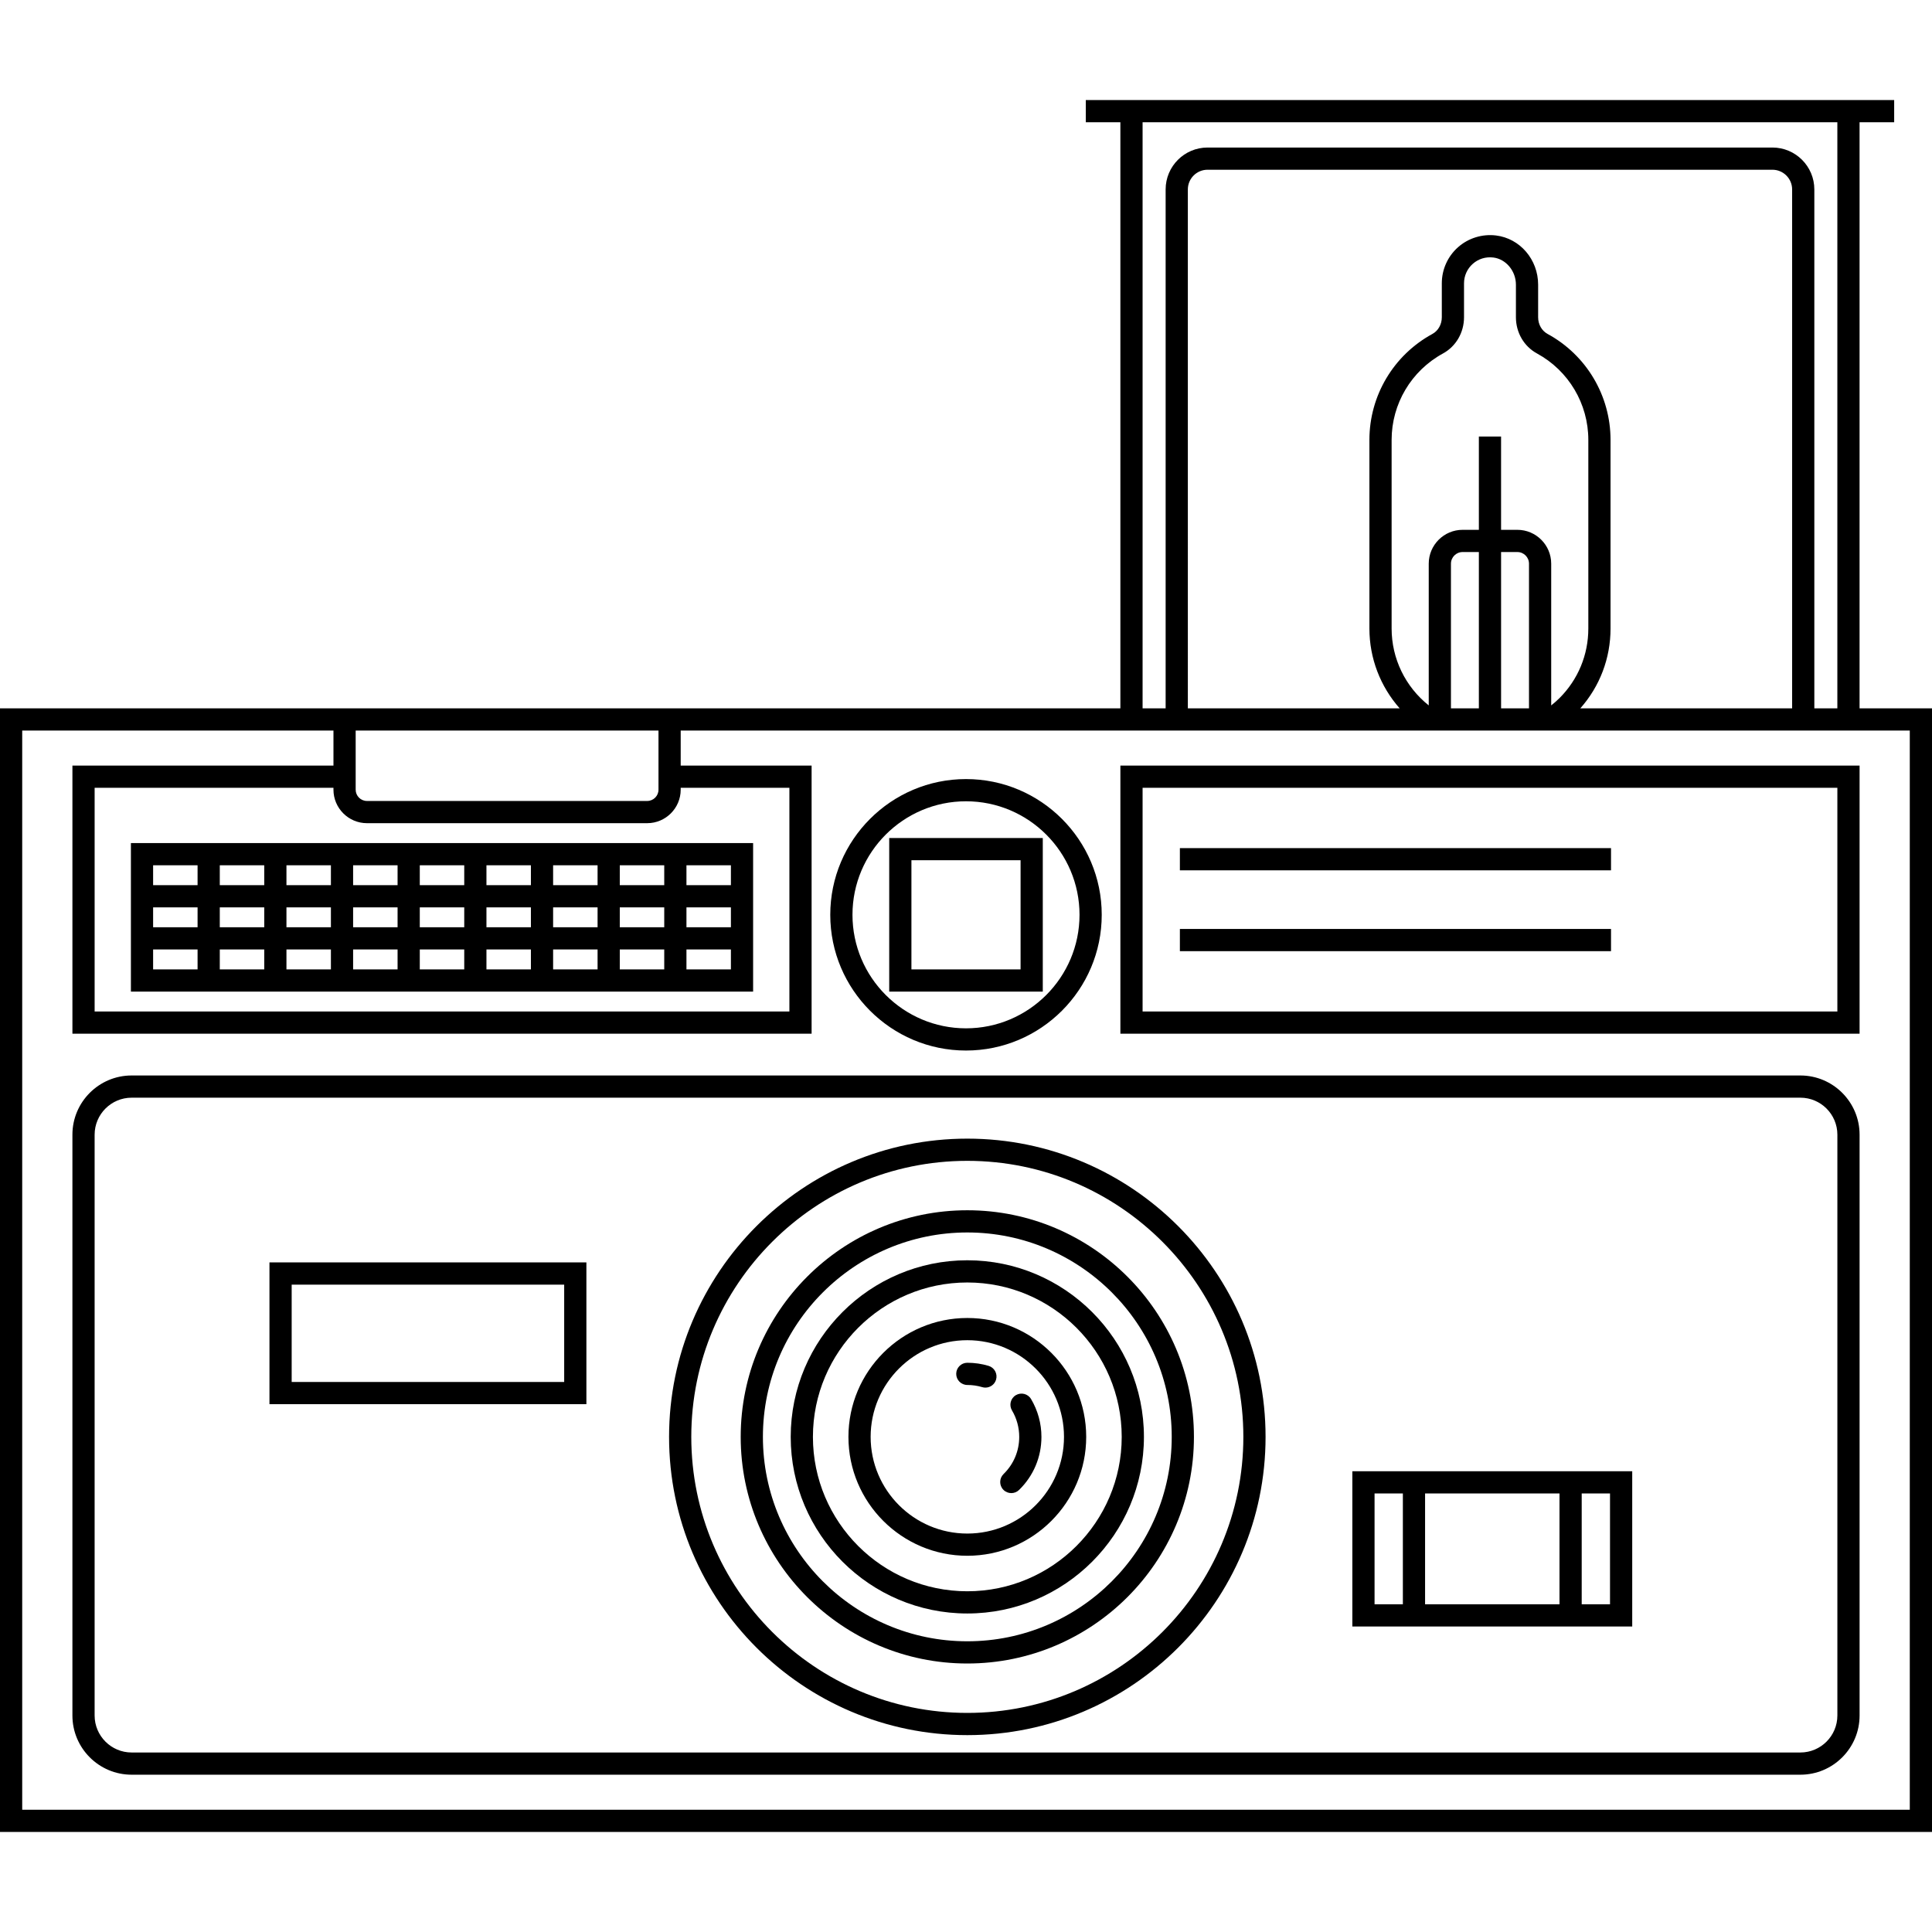 <?xml version="1.0" encoding="iso-8859-1"?>
<!-- Uploaded to: SVG Repo, www.svgrepo.com, Generator: SVG Repo Mixer Tools -->
<!DOCTYPE svg PUBLIC "-//W3C//DTD SVG 1.1//EN" "http://www.w3.org/Graphics/SVG/1.1/DTD/svg11.dtd">
<svg fill="#000000" version="1.1" id="Capa_1" xmlns="http://www.w3.org/2000/svg" xmlns:xlink="http://www.w3.org/1999/xlink" 
	 viewBox="0 0 434.932 434.932" xml:space="preserve">
<g>
	<path d="M418.625,159.462V27.522h7.791v-5h-7.791v-0.002H252.219v0.002h-7.785v5h7.785v131.939h-98.98H75.068H0v252.95h434.932
		v-252.95H418.625z M257.219,27.522h156.406v131.939h-5.182V42.646c0-5.202-4.232-9.434-9.435-9.434H271.842
		c-5.202,0-9.434,4.232-9.434,9.434v116.816h-5.188V27.522z M341.581,119.274h-3.659V98.268h-5v21.006h-3.659
		c-4.205,0-7.626,3.421-7.626,7.626v31.901c-5.259-4.188-8.356-10.53-8.356-17.313V99.03c0-8.118,4.434-15.574,11.572-19.461
		c2.916-1.589,4.727-4.71,4.727-8.144v-7.655c0-1.67,0.717-3.264,1.968-4.372c1.271-1.126,2.914-1.633,4.626-1.426
		c2.854,0.345,5.091,3.032,5.091,6.117v7.336c0,3.438,1.817,6.56,4.74,8.145c7.13,3.882,11.559,11.338,11.559,19.46v42.458
		c0,5.919-2.301,11.479-6.479,15.657c-0.592,0.591-1.225,1.138-1.878,1.658V126.9C349.208,122.695,345.786,119.274,341.581,119.274z
		 M344.208,126.9v32.562h-6.285v-35.188h3.659C343.029,124.274,344.208,125.452,344.208,126.9z M332.922,124.274v35.188h-6.285
		V126.9c0-1.448,1.178-2.626,2.626-2.626H332.922z M362.564,141.489V99.03c0-9.954-5.429-19.093-14.172-23.854
		c-1.312-0.711-2.127-2.148-2.127-3.751V64.09c0-5.663-4.08-10.426-9.49-11.081c-3.105-0.373-6.22,0.589-8.543,2.647
		c-2.321,2.057-3.652,5.015-3.652,8.114v7.655c0,1.603-0.813,3.041-2.119,3.753c-8.747,4.762-14.18,13.902-14.18,23.852v42.458
		c0,6.711,2.472,13.07,6.812,17.973h-47.685V42.646c0-2.445,1.989-4.434,4.434-4.434h127.167c2.445,0,4.435,1.989,4.435,4.434
		v116.816h-47.683C360.157,154.501,362.564,148.183,362.564,141.489z M80.068,164.462h68.171v13.308
		c0,1.403-1.141,2.544-2.544,2.544H82.612c-1.403,0-2.544-1.142-2.544-2.544V164.462z M82.612,185.314h63.083
		c4.16,0,7.544-3.384,7.544-7.544v-0.421h24.47v50.356H21.303v-50.356h53.765v0.421C75.068,181.93,78.452,185.314,82.612,185.314z
		 M429.932,407.412H5v-242.95h70.068v7.886H16.303v60.356h166.406v-60.356h-29.47v-7.886h276.693V407.412z"/>
	<path d="M405.3,242.112H29.632c-7.35,0-13.33,5.979-13.33,13.329v130.751c0,7.35,5.979,13.33,13.33,13.33H405.3
		c7.35,0,13.33-5.979,13.33-13.33V255.441C418.629,248.091,412.65,242.112,405.3,242.112z M413.629,386.192
		c0,4.593-3.737,8.33-8.33,8.33H29.632c-4.593,0-8.33-3.737-8.33-8.33V255.441c0-4.593,3.737-8.329,8.33-8.329H405.3
		c4.593,0,8.33,3.736,8.33,8.329V386.192z"/>
	<path d="M418.629,172.352H252.221v60.353h166.408V172.352z M413.629,227.705H257.221v-50.353h156.408V227.705z"/>
	<path d="M217.466,236.496c16.848,0,30.555-13.707,30.555-30.556c0-16.848-13.707-30.555-30.555-30.555
		c-16.849,0-30.556,13.707-30.556,30.555C186.911,222.789,200.618,236.496,217.466,236.496z M217.466,180.385
		c14.091,0,25.555,11.464,25.555,25.555s-11.464,25.556-25.555,25.556s-25.556-11.464-25.556-25.556
		S203.375,180.385,217.466,180.385z"/>
	<path d="M234.752,188.655H200.18v34.572h34.572V188.655z M229.752,218.227H205.18v-24.572h24.572V218.227z"/>
	<path d="M217.763,296.706c-14.758,0-26.764,12.006-26.764,26.764c0,14.758,12.006,26.765,26.764,26.765
		s26.764-12.006,26.764-26.765C244.527,308.712,232.521,296.706,217.763,296.706z M217.763,345.235
		c-12.001,0-21.764-9.764-21.764-21.765s9.763-21.764,21.764-21.764s21.764,9.763,21.764,21.764S229.764,345.235,217.763,345.235z"
		/>
	<path d="M217.763,283.713c-21.922,0-39.758,17.835-39.758,39.757s17.835,39.758,39.758,39.758s39.758-17.835,39.758-39.758
		S239.685,283.713,217.763,283.713z M217.763,358.228c-19.166,0-34.758-15.592-34.758-34.758c0-19.165,15.592-34.757,34.758-34.757
		s34.758,15.592,34.758,34.757C252.521,342.636,236.928,358.228,217.763,358.228z"/>
	<path d="M217.763,272.454c-28.131,0-51.017,22.886-51.017,51.017s22.886,51.017,51.017,51.017s51.017-22.886,51.017-51.017
		S245.894,272.454,217.763,272.454z M217.763,369.487c-25.374,0-46.017-20.643-46.017-46.017c0-25.374,20.643-46.017,46.017-46.017
		s46.017,20.643,46.017,46.017C263.78,348.844,243.137,369.487,217.763,369.487z"/>
	<path d="M217.763,256.33c-37.022,0-67.141,30.119-67.141,67.141c0,37.022,30.119,67.141,67.141,67.141s67.141-30.119,67.141-67.141
		C284.904,286.449,254.785,256.33,217.763,256.33z M217.763,385.611c-34.265,0-62.141-27.876-62.141-62.141
		s27.876-62.141,62.141-62.141s62.141,27.876,62.141,62.141S252.027,385.611,217.763,385.611z"/>
	<path d="M222.552,307.483c-1.547-0.463-3.159-0.698-4.789-0.698c-1.381,0-2.5,1.119-2.5,2.5s1.119,2.5,2.5,2.5
		c1.145,0,2.273,0.164,3.355,0.488c0.239,0.072,0.481,0.105,0.718,0.105c1.076,0,2.07-0.7,2.394-1.783
		C224.626,309.273,223.875,307.879,222.552,307.483z"/>
	<path d="M228.686,314.082c-1.187,0.706-1.577,2.24-0.871,3.427c1.068,1.797,1.633,3.858,1.633,5.962
		c0,3.177-1.253,6.148-3.528,8.367c-0.989,0.964-1.009,2.547-0.045,3.535c0.49,0.502,1.14,0.755,1.79,0.755
		c0.629,0,1.259-0.236,1.745-0.71c3.249-3.167,5.038-7.41,5.038-11.947c0-3.002-0.808-5.948-2.335-8.518
		C231.407,313.766,229.874,313.375,228.686,314.082z"/>
	<path d="M304.44,366.158h63.007v-34.951H304.44V366.158z M356.073,336.207h6.374v24.951h-6.374V336.207z M320.814,336.207h30.259
		v24.951h-30.259V336.207z M309.44,336.207h6.374v24.951h-6.374V336.207z"/>
	<path d="M60.661,316.113h71.348v-31.918H60.661V316.113z M65.661,289.195h61.348v21.918H65.661V289.195z"/>
	<path d="M29.47,223.227h140.072v-33.435H29.47V223.227z M154.534,194.792h10.008v4.478h-10.008V194.792z M154.534,204.27h10.008
		v4.479h-10.008V204.27z M154.534,213.749h10.008v4.478h-10.008V213.749z M139.526,194.792h10.008v4.478h-10.008V194.792z
		 M139.526,204.27h10.008v4.479h-10.008V204.27z M139.526,213.749h10.008v4.478h-10.008V213.749z M124.518,194.792h10.008v4.478
		h-10.008V194.792z M124.518,204.27h10.008v4.479h-10.008V204.27z M124.518,213.749h10.008v4.478h-10.008V213.749z M109.51,194.792
		h10.008v4.478H109.51V194.792z M109.51,204.27h10.008v4.479H109.51V204.27z M109.51,213.749h10.008v4.478H109.51V213.749z
		 M94.502,194.792h10.008v4.478H94.502V194.792z M94.502,204.27h10.008v4.479H94.502V204.27z M94.502,213.749h10.008v4.478H94.502
		V213.749z M79.494,194.792h10.008v4.478H79.494V194.792z M79.494,204.27h10.008v4.479H79.494V204.27z M79.494,213.749h10.008v4.478
		H79.494V213.749z M64.486,194.792h10.008v4.478H64.486V194.792z M64.486,204.27h10.008v4.479H64.486V204.27z M64.486,213.749
		h10.008v4.478H64.486V213.749z M49.478,194.792h10.008v4.478H49.478V194.792z M49.478,204.27h10.008v4.479H49.478V204.27z
		 M49.478,213.749h10.008v4.478H49.478V213.749z M34.47,194.792h10.008v4.478H34.47V194.792z M34.47,204.27h10.008v4.479H34.47
		V204.27z M34.47,213.749h10.008v4.478H34.47V213.749z"/>
	<rect x="265.615" y="190.929" width="97.057" height="5"/>
	<rect x="265.615" y="209.127" width="97.057" height="5"/>
</g>
</svg>